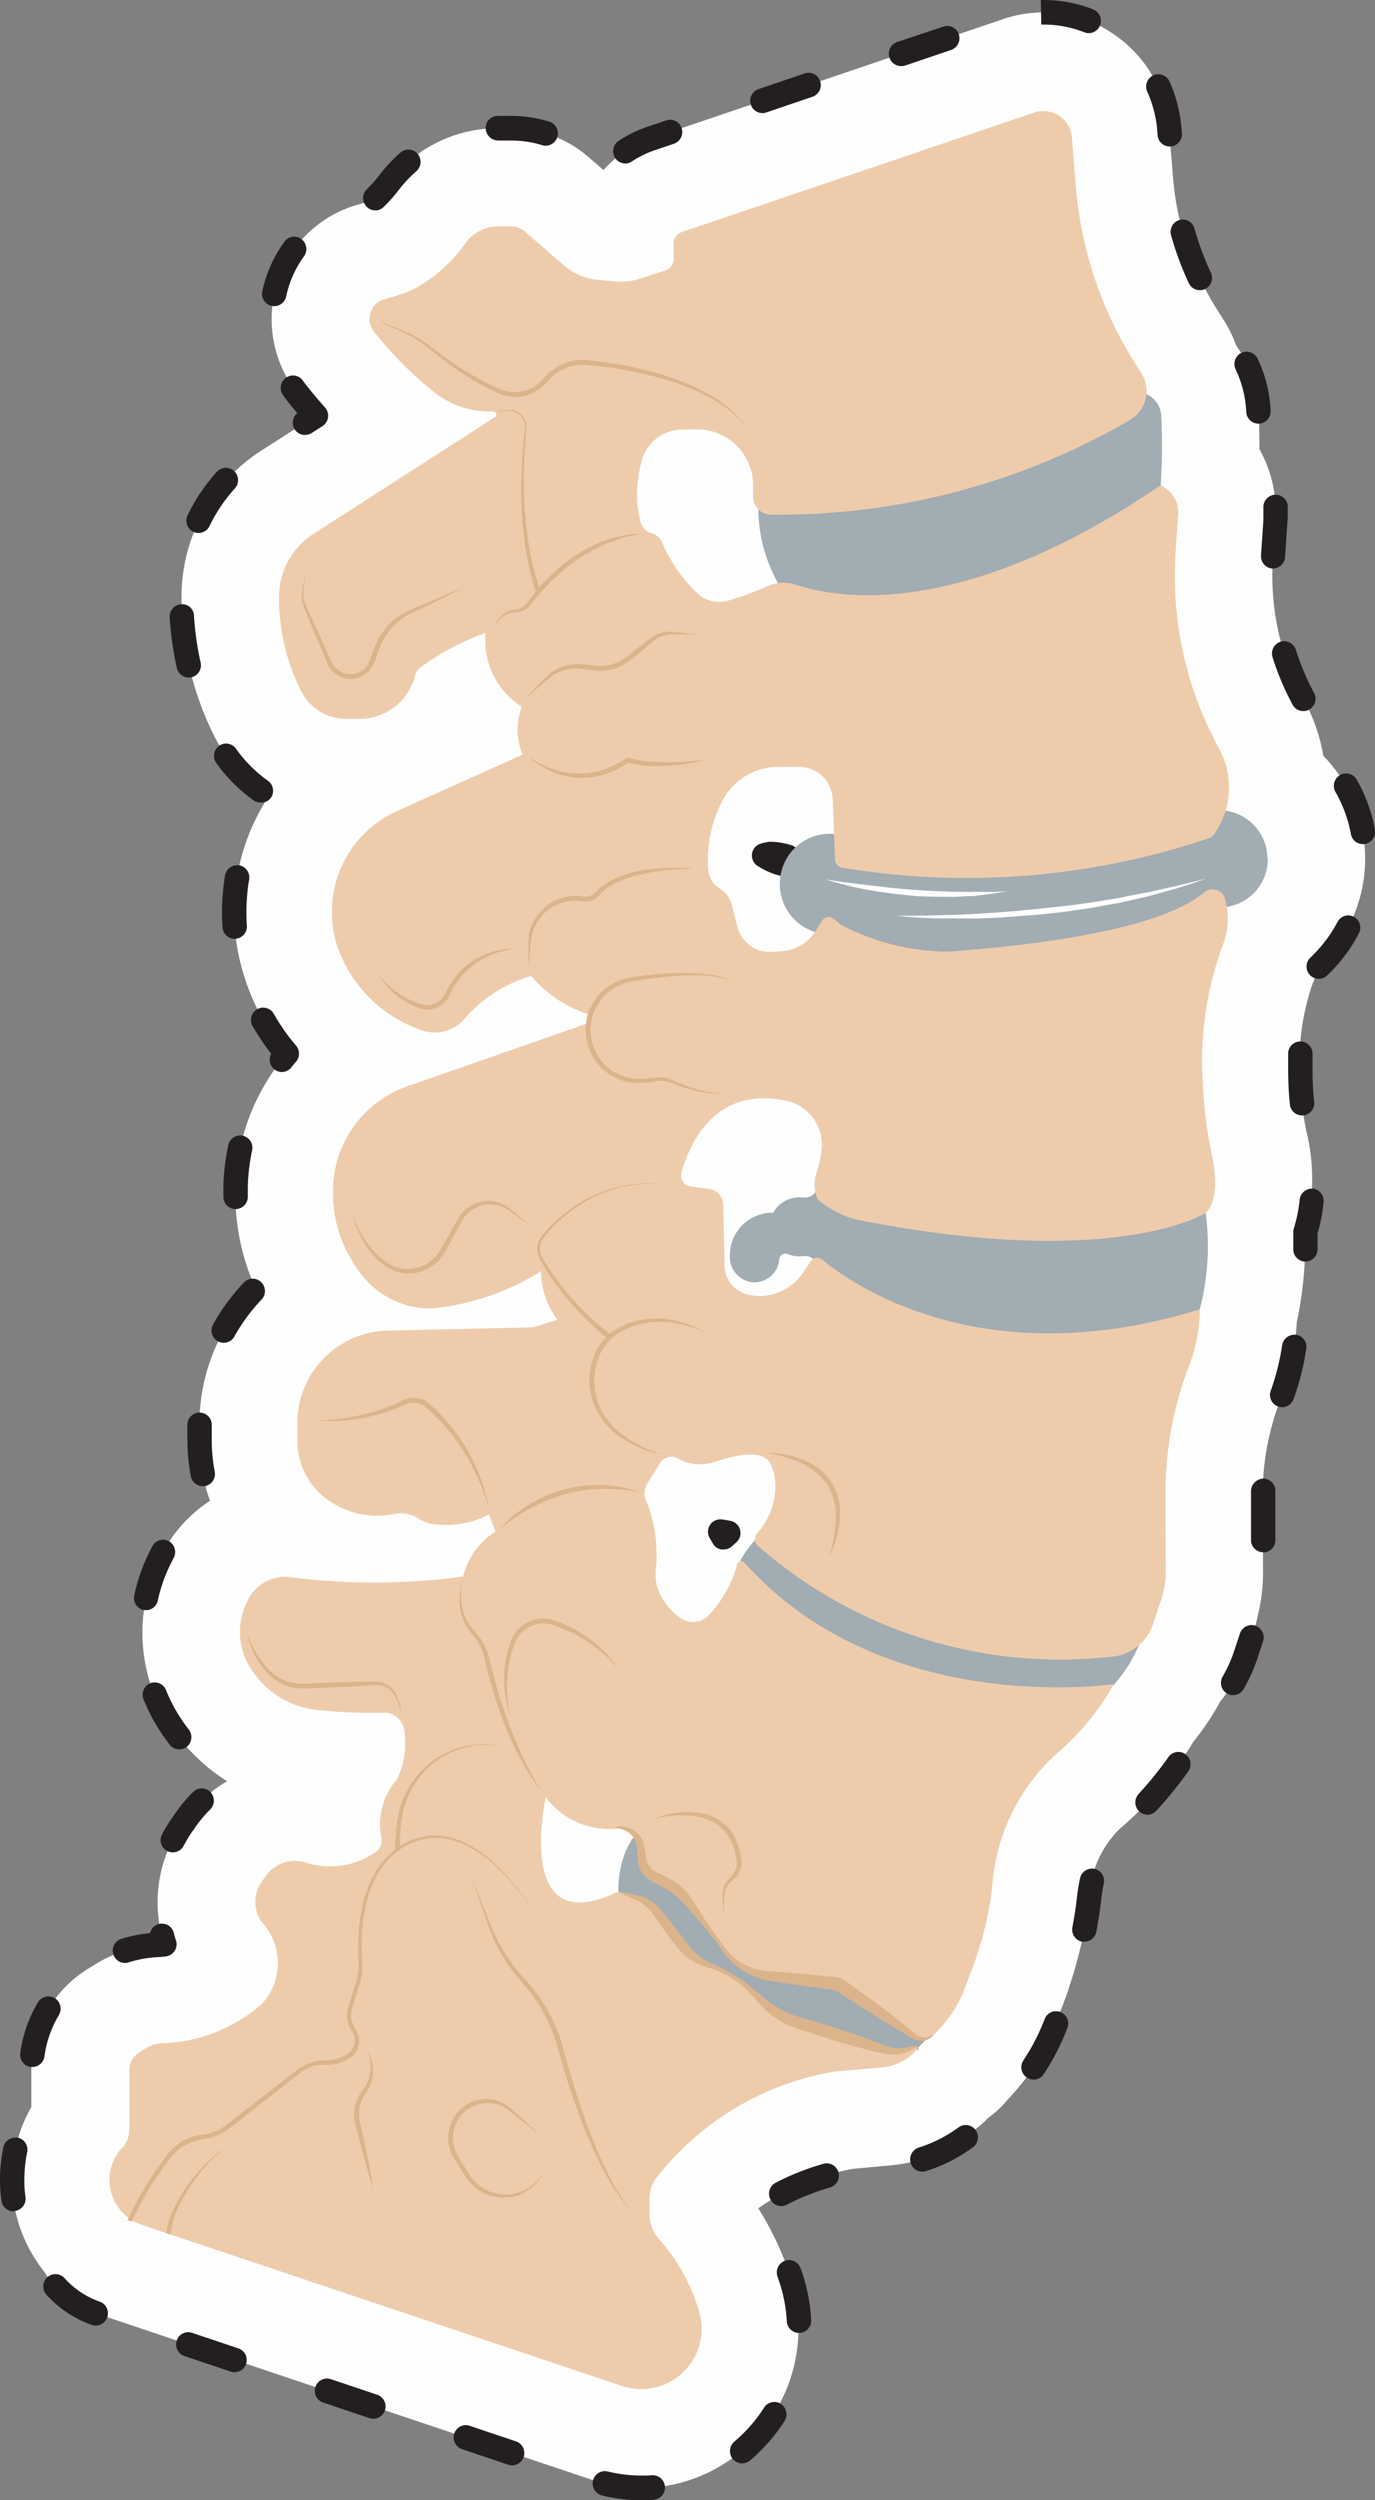 <svg id="Spine" xmlns="http://www.w3.org/2000/svg" xmlns:xlink="http://www.w3.org/1999/xlink" width="25.85" height="47" viewBox="0 0 25.85 47">
  <rect x="0" y="0" width="25.85" height="47" fill="#808080" stroke="none"/>
  <defs>
    <clipPath id="clip-path">
      <path id="Clip_4" data-name="Clip 4" d="M0,0H25.85V47H0Z" fill="none"/>
    </clipPath>
  </defs>
  <path id="Fill_1" data-name="Fill 1" d="M11.834,46.537a2.93,2.93,0,0,1-.94-.155L1.856,43.35l-.1-.035-.08-.025-.081-.027A1.835,1.835,0,0,1,.6,42.468a2.762,2.762,0,0,1-.241-3.092v-.694a2.25,2.25,0,0,1,1.058-1.9l.152-.093a2.416,2.416,0,0,1,1.153-.355,1.364,1.364,0,0,0,.136-.012,2.568,2.568,0,0,1,.3-2.208l.07-.1a2.518,2.518,0,0,1,.811-.762,3.521,3.521,0,0,1-1.054-1.029,3.156,3.156,0,0,1-.206-3.17l.026-.051a2.621,2.621,0,0,1,.914-1.022,3.318,3.318,0,0,1-.2-1.139v-.3a3.6,3.6,0,0,1,1.058-2.55l-.02-.045-.02-.045A4.23,4.23,0,0,1,4.2,22.05a4.007,4.007,0,0,1,.964-2.476,4.094,4.094,0,0,1-.826-1.53,3.99,3.99,0,0,1-.123-1.7,3.872,3.872,0,0,1,.613-1.614,2.811,2.811,0,0,1-1.037-1.14,5.792,5.792,0,0,1-.608-2.577A3.26,3.26,0,0,1,4.674,8.244L5.711,7.58c-.165-.185-.283-.331-.354-.422a2.252,2.252,0,0,1-.48-1.39A2.224,2.224,0,0,1,6.553,3.6c.026-.007.1-.028.228-.074a2.3,2.3,0,0,0,.306-.338A2.576,2.576,0,0,1,9.138,2.178h.243a2.22,2.22,0,0,1,1.452.542l.283.245a2.066,2.066,0,0,1,.888-.591L18.633.126A2.334,2.334,0,0,1,20.691.4,2.384,2.384,0,0,1,21.749,2.2l.074.906a5.487,5.487,0,0,0,.858,2.529l.082.13a2.4,2.4,0,0,1,.245.494,2.321,2.321,0,0,1,.426,1.263c.009.235.014.468.014.692a2.411,2.411,0,0,1,.3,1.349l-.047.7a4.856,4.856,0,0,0,.577,2.649,3.472,3.472,0,0,1,.372,1.065,2.77,2.77,0,0,1-.091,3.953,3.064,3.064,0,0,1-.124.36,4.581,4.581,0,0,0-.214,1.9,5.252,5.252,0,0,0,.111.852,3.72,3.72,0,0,1-.029,1.882,7.014,7.014,0,0,1-.154,1.7,4.729,4.729,0,0,1-.309,1.461,4.911,4.911,0,0,0-.331,1.789l.006,1.434a3.371,3.371,0,0,1-.1.835,1.758,1.758,0,0,1-.061.235l-.165.5a2.767,2.767,0,0,1-.48.876,4.842,4.842,0,0,1-.505.756,6.682,6.682,0,0,1-1.394,1.647,1.942,1.942,0,0,0-.563,1.289,8.128,8.128,0,0,1-.382,1.688c-.015.055-.033.11-.055.166l-.029.077c-.013.038-.026.073-.039.109l-.01.023-.018.044-.078.212a4.22,4.22,0,0,1-.908,1.456l-.036.043a2.028,2.028,0,0,1-.346.317c-.038.04-.075.076-.113.11s-.062.055-.1.081a2.781,2.781,0,0,1-1.616.7l-.709.066a4.419,4.419,0,0,0-1.782.742,5.861,5.861,0,0,1,.609,1.3l0,.011,0,.014,0,.009a3,3,0,0,1-.73,3.045A2.924,2.924,0,0,1,11.834,46.537Zm2.433-30.715a1.03,1.03,0,0,0-.133.028,1.2,1.2,0,0,0,.374.16,1.023,1.023,0,0,1,.071-.132A1.2,1.2,0,0,0,14.267,15.821Z" transform="translate(0.23 0.232)" fill="#fefefe"/>
  <g id="Group_5" data-name="Group 5">
    <path id="Clip_4-2" data-name="Clip 4" d="M0,0H25.85V47H0Z" fill="none"/>
    <g id="Group_5-2" data-name="Group 5" clip-path="url(#clip-path)">
      <path id="Fill_3" data-name="Fill 3" d="M12.064,47a3.141,3.141,0,0,1-.747-.09.233.233,0,0,1-.169-.279.229.229,0,0,1,.223-.178.234.234,0,0,1,.054.006,2.7,2.7,0,0,0,.64.077c.066,0,.133,0,.2-.007h.015a.232.232,0,0,1,.018.462C12.219,47,12.143,47,12.064,47Zm-2.436-.656a.236.236,0,0,1-.073-.012l-.87-.292a.234.234,0,0,1-.145-.293.229.229,0,0,1,.217-.159.221.221,0,0,1,.072.012l.871.293a.226.226,0,0,1,.132.114.232.232,0,0,1,.013.179A.229.229,0,0,1,9.628,46.344Zm4.324-.037a.229.229,0,0,1-.176-.083.235.235,0,0,1,.029-.326c.063-.054.124-.11.181-.167a2.749,2.749,0,0,0,.378-.472.228.228,0,0,1,.317-.07.234.234,0,0,1,.069.32,3.224,3.224,0,0,1-.441.551c-.071.071-.14.135-.21.194A.227.227,0,0,1,13.953,46.307Zm-6.935-.839a.237.237,0,0,1-.072-.012l-.869-.292a.232.232,0,0,1-.146-.293.228.228,0,0,1,.29-.147l.87.292a.232.232,0,0,1-.073.452Zm-2.609-.876a.23.23,0,0,1-.072-.011l-.871-.292A.233.233,0,0,1,3.321,44a.228.228,0,0,1,.29-.147l.87.292a.232.232,0,0,1,.146.293A.23.23,0,0,1,4.408,44.592Zm10.625-.737h-.013a.23.23,0,0,1-.228-.219,2.8,2.8,0,0,0-.132-.713l-.042-.125a.233.233,0,0,1,.14-.3.219.219,0,0,1,.076-.013.232.232,0,0,1,.217.154l.035.1a3.339,3.339,0,0,1,.164.867A.231.231,0,0,1,15.033,43.855ZM1.8,43.717a.23.23,0,0,1-.075-.013,2.072,2.072,0,0,1-.852-.568.233.233,0,0,1,.016-.327.228.228,0,0,1,.324.016,1.607,1.607,0,0,0,.663.442.232.232,0,0,1-.075.45ZM.253,41.569a.231.231,0,0,1-.227-.2l-.01-.087A2.784,2.784,0,0,1,0,40.976a3.044,3.044,0,0,1,.062-.608.231.231,0,0,1,.225-.184.221.221,0,0,1,.046,0,.232.232,0,0,1,.178.274,2.518,2.518,0,0,0-.053.513c0,.081,0,.168.013.258l.008.072a.231.231,0,0,1-.2.261Zm14.432-.1a.227.227,0,0,1-.2-.123.233.233,0,0,1,.094-.313,4.719,4.719,0,0,1,.9-.357.221.221,0,0,1,.063-.009.231.231,0,0,1,.221.167.234.234,0,0,1-.157.287,4.241,4.241,0,0,0-.808.321A.223.223,0,0,1,14.685,41.47Zm2.655-.646a.228.228,0,0,1-.219-.163.233.233,0,0,1,.151-.29,2.535,2.535,0,0,0,.748-.379.224.224,0,0,1,.135-.045.232.232,0,0,1,.186.095.234.234,0,0,1-.05.324,3.008,3.008,0,0,1-.883.448A.234.234,0,0,1,17.34,40.823Zm2.09-1.731a.23.23,0,0,1-.127-.039.233.233,0,0,1-.064-.321,3.982,3.982,0,0,0,.4-.776.227.227,0,0,1,.214-.149.23.23,0,0,1,.214.314,4.449,4.449,0,0,1-.443.867A.227.227,0,0,1,19.431,39.092ZM.612,38.856l-.031,0a.231.231,0,0,1-.2-.26,2.5,2.5,0,0,1,.333-.957.229.229,0,0,1,.315-.078.235.235,0,0,1,.078.319,2.027,2.027,0,0,0-.271.777A.231.231,0,0,1,.612,38.856ZM2.349,36.9a.228.228,0,0,1-.219-.164.231.231,0,0,1,.152-.289,2.636,2.636,0,0,1,.54-.108.229.229,0,0,1,.224-.179.23.23,0,0,1,.221.174c.011.044.025.091.042.143a.232.232,0,0,1-.188.3c-.049.006-.105.012-.157.013a2.2,2.2,0,0,0-.549.1A.218.218,0,0,1,2.349,36.9Zm18.037-.4a.238.238,0,0,1-.044,0,.232.232,0,0,1-.181-.272c.038-.2.067-.388.087-.57a3.112,3.112,0,0,1,.057-.35.232.232,0,0,1,.224-.182.226.226,0,0,1,.049.005.233.233,0,0,1,.174.276,2.826,2.826,0,0,0-.049.3c-.021.189-.051.388-.092.608A.231.231,0,0,1,20.386,36.5ZM3.247,34.821a.23.23,0,0,1-.2-.339,2.756,2.756,0,0,1,.161-.271l.07-.1a2.744,2.744,0,0,1,.355-.427.226.226,0,0,1,.159-.066.228.228,0,0,1,.165.07.234.234,0,0,1-.006.327,2.3,2.3,0,0,0-.294.355l-.07.1a2.536,2.536,0,0,0-.134.227A.228.228,0,0,1,3.247,34.821Zm18.326-.708a.225.225,0,0,1-.156-.062.234.234,0,0,1-.011-.328,6.837,6.837,0,0,0,.561-.694.228.228,0,0,1,.32-.053.233.233,0,0,1,.052.323,7.6,7.6,0,0,1-.6.74A.227.227,0,0,1,21.572,34.114ZM3.37,32.885a.228.228,0,0,1-.18-.089c-.057-.073-.109-.146-.159-.221a3.449,3.449,0,0,1-.333-.632.232.232,0,0,1,.125-.3.223.223,0,0,1,.086-.017.228.228,0,0,1,.212.145,3.053,3.053,0,0,0,.288.547c.047.07.093.134.14.195a.232.232,0,0,1-.039.325A.224.224,0,0,1,3.37,32.885Zm19.812-1.019a.224.224,0,0,1-.116-.032.234.234,0,0,1-.081-.317,2.5,2.5,0,0,0,.216-.479l.11-.332a.233.233,0,0,1,.219-.158.22.22,0,0,1,.071.012.234.234,0,0,1,.145.293l-.11.333a3.041,3.041,0,0,1-.257.567A.229.229,0,0,1,23.182,31.866Zm-20.434-1.6a.277.277,0,0,1-.048,0,.232.232,0,0,1-.176-.275,3.334,3.334,0,0,1,.287-.82l.054-.106a.229.229,0,0,1,.2-.122.232.232,0,0,1,.107.027.234.234,0,0,1,.094.314l-.051.1a2.882,2.882,0,0,0-.247.7A.23.23,0,0,1,2.748,30.269Zm21-1.086h0a.23.23,0,0,1-.229-.231l0-.845V28.02a.242.242,0,0,1,.234-.226.232.232,0,0,1,.224.237v.055l0,.865A.231.231,0,0,1,23.747,29.183ZM13.6,29.127a.216.216,0,0,1-.042,0,.229.229,0,0,1-.156-.111l-.061-.106a.232.232,0,0,1,.01-.248.224.224,0,0,1,.188-.1.251.251,0,0,1,.04,0l.152.027a.233.233,0,0,1,.116.4c-.031.029-.063.057-.1.09A.227.227,0,0,1,13.6,29.127Zm-9.788-1.19a.229.229,0,0,1-.224-.187,3.65,3.65,0,0,1-.065-.686v-.281a.229.229,0,1,1,.458,0v.281a3.174,3.174,0,0,0,.056.6.231.231,0,0,1-.18.271A.25.25,0,0,1,3.816,27.937Zm20.293-1.484a.231.231,0,0,1-.078-.014.228.228,0,0,1-.129-.118.231.231,0,0,1-.008-.178,4.5,4.5,0,0,0,.214-.852.23.23,0,0,1,.224-.2.218.218,0,0,1,.038,0,.225.225,0,0,1,.15.09.23.23,0,0,1,.042.173,4.935,4.935,0,0,1-.237.94A.23.23,0,0,1,24.109,26.453Zm-19.9-1.211a.223.223,0,0,1-.112-.03.234.234,0,0,1-.087-.316,3.905,3.905,0,0,1,.58-.788.227.227,0,0,1,.324-.006.234.234,0,0,1,.007.328,3.394,3.394,0,0,0-.511.694A.23.23,0,0,1,4.211,25.242ZM24.54,23.716h0a.23.23,0,0,1-.226-.233v-.1c0-.061,0-.141,0-.216a.23.23,0,0,1,.011-.079,2.7,2.7,0,0,0,.108-.536.233.233,0,0,1,.23-.208h.021a.231.231,0,0,1,.2.254,3.172,3.172,0,0,1-.114.589c0,.062,0,.126,0,.194v.107A.232.232,0,0,1,24.54,23.716ZM4.432,22.728h0A.229.229,0,0,1,4.2,22.5v-.07c0-.059,0-.109,0-.157a4.267,4.267,0,0,1,.092-.747.231.231,0,0,1,.225-.182.224.224,0,0,1,.047.005.232.232,0,0,1,.176.276,3.726,3.726,0,0,0-.081.664c0,.042,0,.089,0,.141v.061A.231.231,0,0,1,4.432,22.728Zm20.045-1.76a.229.229,0,0,1-.227-.207c-.012-.112-.02-.222-.025-.329-.006-.134-.008-.262-.008-.379,0-.08,0-.162,0-.251a.228.228,0,0,1,.231-.224h.007a.231.231,0,0,1,.221.24c0,.084,0,.161,0,.235,0,.108,0,.225.008.358,0,.1.013.2.023.3a.231.231,0,0,1-.2.256ZM5.3,20.152a.227.227,0,0,1-.143-.051.233.233,0,0,1-.058-.292,4.419,4.419,0,0,1-.35-.52.233.233,0,0,1,.084-.317.228.228,0,0,1,.313.085,3.9,3.9,0,0,0,.421.6.235.235,0,0,1,0,.3c-.033.037-.062.072-.088.106A.227.227,0,0,1,5.3,20.152ZM24.792,18.4a.23.23,0,0,1-.168-.073A.234.234,0,0,1,24.636,18a2.585,2.585,0,0,0,.51-.67.229.229,0,0,1,.2-.122.23.23,0,0,1,.2.34,3,3,0,0,1-.6.792A.223.223,0,0,1,24.792,18.4ZM4.413,17.649a.231.231,0,0,1-.229-.216c-.007-.092-.01-.187-.01-.291a4.228,4.228,0,0,1,.044-.6l.013-.085a.232.232,0,0,1,.227-.192.224.224,0,0,1,.038,0,.234.234,0,0,1,.188.268l-.012.071a3.875,3.875,0,0,0-.039.537c0,.08,0,.165.009.259a.232.232,0,0,1-.213.247Zm10.326-1.175a.231.231,0,0,1-.054-.007,1.4,1.4,0,0,1-.447-.192.235.235,0,0,1-.1-.23.231.231,0,0,1,.166-.187,1.261,1.261,0,0,1,.164-.035,1.362,1.362,0,0,1,.41.065.233.233,0,0,1,.126.346.27.27,0,0,1-.039.051l0,.011A.229.229,0,0,1,14.739,16.474Zm10.882-.606a.229.229,0,0,1-.224-.189,2.507,2.507,0,0,0-.29-.791.234.234,0,0,1,.084-.317.221.221,0,0,1,.114-.032.229.229,0,0,1,.2.116,2.943,2.943,0,0,1,.344.938.233.233,0,0,1-.183.271A.218.218,0,0,1,25.62,15.868ZM4.9,15.087a.23.23,0,0,1-.133-.042,3.034,3.034,0,0,1-.7-.7.234.234,0,0,1,.051-.324.225.225,0,0,1,.134-.044.231.231,0,0,1,.186.1,2.553,2.553,0,0,0,.6.6.234.234,0,0,1,.054.323A.229.229,0,0,1,4.9,15.087Zm19.6-1.72a.228.228,0,0,1-.2-.121,5.126,5.126,0,0,1-.376-.891.232.232,0,0,1,.149-.291.222.222,0,0,1,.07-.011.232.232,0,0,1,.219.162,4.638,4.638,0,0,0,.342.81.232.232,0,0,1-.092.314A.22.22,0,0,1,24.505,13.367Zm-20.952-.63a.229.229,0,0,1-.223-.18,6.013,6.013,0,0,1-.135-.953.231.231,0,0,1,.214-.245h.017a.22.22,0,0,1,.226.217,5.566,5.566,0,0,0,.125.879.232.232,0,0,1-.173.277A.208.208,0,0,1,3.553,12.737Zm20.383-2.049H23.92a.232.232,0,0,1-.213-.247l.045-.66c0-.048,0-.1,0-.152V9.541a.231.231,0,0,1,.219-.241h.017a.227.227,0,0,1,.222.222l0,.108c0,.065,0,.125-.007.184l-.044.658A.231.231,0,0,1,23.936,10.687Zm-20.2-.668a.227.227,0,0,1-.1-.024.233.233,0,0,1-.105-.309,3.433,3.433,0,0,1,.551-.818.228.228,0,0,1,.324-.014.233.233,0,0,1,.014.327,2.982,2.982,0,0,0-.477.708A.228.228,0,0,1,3.74,10.019Zm2-1.844a.225.225,0,0,1-.193-.109.232.232,0,0,1,.051-.3c-.069-.081-.128-.154-.186-.228-.03-.038-.058-.076-.084-.114A.232.232,0,0,1,5.378,7.1a.224.224,0,0,1,.131-.042.229.229,0,0,1,.188.1c.018.026.038.053.058.078l.01.013c.109.138.225.276.345.41a.233.233,0,0,1-.047.351l-.205.131A.225.225,0,0,1,5.735,8.175Zm17.939-.212h-.011a.23.23,0,0,1-.229-.221,2.1,2.1,0,0,0-.2-.8.232.232,0,0,1,.107-.309.226.226,0,0,1,.1-.023.23.23,0,0,1,.207.132,2.544,2.544,0,0,1,.244.981A.232.232,0,0,1,23.674,7.964ZM5.156,5.755a.229.229,0,0,1-.224-.281,2.451,2.451,0,0,1,.412-.926.23.23,0,0,1,.186-.1.224.224,0,0,1,.135.045.234.234,0,0,1,.051.324,1.977,1.977,0,0,0-.335.752A.231.231,0,0,1,5.156,5.755Zm17.4-.3a.228.228,0,0,1-.207-.133,5.825,5.825,0,0,1-.333-.9.232.232,0,0,1,.021-.178.226.226,0,0,1,.137-.108.221.221,0,0,1,.063-.009.231.231,0,0,1,.22.169,5.235,5.235,0,0,0,.307.83.233.233,0,0,1-.109.308A.226.226,0,0,1,22.552,5.455Zm-15.5-1.5a.228.228,0,0,1-.168-.074.233.233,0,0,1,.012-.327,2.323,2.323,0,0,0,.243-.276,2.948,2.948,0,0,1,.385-.41.228.228,0,0,1,.149-.056.231.231,0,0,1,.174.08.234.234,0,0,1-.024.327,2.424,2.424,0,0,0-.324.344,2.882,2.882,0,0,1-.292.329A.225.225,0,0,1,7.049,3.956Zm4.7-.882a.228.228,0,0,1-.192-.105.235.235,0,0,1,.067-.321,2.334,2.334,0,0,1,.534-.262l.36-.122a.228.228,0,0,1,.29.146.233.233,0,0,1-.145.293l-.36.122a1.866,1.866,0,0,0-.429.21A.23.23,0,0,1,11.752,3.074Zm10.234-.319a.231.231,0,0,1-.228-.212l-.006-.09a2.205,2.205,0,0,0-.188-.729.234.234,0,0,1,.114-.307.223.223,0,0,1,.095-.021.23.23,0,0,1,.209.135,2.678,2.678,0,0,1,.226.884l.008.089a.232.232,0,0,1-.21.25ZM10.26,2.739a.224.224,0,0,1-.067-.01,1.975,1.975,0,0,0-.58-.087H9.368a.237.237,0,0,1-.237-.231.224.224,0,0,1,.221-.232h.258a2.438,2.438,0,0,1,.716.107.233.233,0,0,1,.152.289A.23.23,0,0,1,10.26,2.739Zm4.073-.613a.228.228,0,0,1-.217-.158.232.232,0,0,1,.144-.293l.869-.295a.228.228,0,0,1,.29.146.233.233,0,0,1-.144.293l-.869.295A.218.218,0,0,1,14.333,2.126Zm2.606-.884a.228.228,0,0,1-.217-.158A.233.233,0,0,1,16.866.79L17.736.5a.229.229,0,0,1,.29.146.233.233,0,0,1-.145.293l-.869.295A.226.226,0,0,1,16.939,1.242ZM20.468.623a.228.228,0,0,1-.083-.016,2.08,2.08,0,0,0-.762-.145h-.047L19.567,0h.053a2.543,2.543,0,0,1,.931.176.232.232,0,0,1,.13.3A.229.229,0,0,1,20.468.623Z" transform="translate(0 0)" fill="#231f20"/>
    </g>
  </g>
  <path id="Fill_6" data-name="Fill 6" d="M8.95.461,8.573.223l-3.064.5L1.645,0,1.63.03a.245.245,0,0,1-.25.133.534.534,0,0,0-.136,0A.552.552,0,0,0,.819.449a.8.8,0,0,0-.814.74l0,.048a.477.477,0,0,0,.407.517.466.466,0,0,0,.519-.428.117.117,0,0,1,.161-.1.551.551,0,0,0,.293.038.238.238,0,0,1,.252.147l.011.025L4.088,2.823l2.738.139L8.055,2.95l.781-.679A4.727,4.727,0,0,0,8.95.461" transform="translate(13.718 22.348)" fill="#a1acb3"/>
  <path id="Fill_8" data-name="Fill 8" d="M1.808.913a.909.909,0,0,1-.9.913A.909.909,0,0,1,0,.913.909.909,0,0,1,.9,0a.909.909,0,0,1,.9.913" transform="translate(22.027 15.232)" fill="#a1acb3"/>
  <path id="Fill_10" data-name="Fill 10" d="M1.867.944a.939.939,0,0,1-.934.944A.939.939,0,0,1,0,.944.939.939,0,0,1,.934,0a.939.939,0,0,1,.934.944" transform="translate(14.661 15.673)" fill="#a1acb3"/>
  <path id="Fill_12" data-name="Fill 12" d="M1.051,0C-.251.354.024,1.822.024,1.822l.12.589.338.121L1.148,3.6l.486.379,2.71.807L5,4.757a.913.913,0,0,0,.574-.239,4.688,4.688,0,0,0,1.062-1.5l-.441-.39L3.972,2.387Z" transform="translate(11.625 34.034)" fill="#a1acb3"/>
  <path id="Fill_14" data-name="Fill 14" d="M5.376,2.488,7.343,1.6V1.064l0-.008A1.459,1.459,0,0,0,7.288.241L6.828.025,5.736,0,4.9.321H.637a1.985,1.985,0,0,0-.616,1.81l2.54.611Z" transform="translate(15.522 15.469)" fill="#a1acb3"/>
  <path id="Fill_16" data-name="Fill 16" d="M7.493,2.439l.065-.684A11.32,11.32,0,0,0,7.569.46.477.477,0,0,0,7.259.03L7.176,0,.462,1.776.374,1.555l-.332.111a2.87,2.87,0,0,0,.38,2.029l1.5.32,3.668-.2L7.344,2.68Z" transform="translate(14.263 7.365)" fill="#a1acb3"/>
  <path id="Fill_18" data-name="Fill 18" d="M7.826,2.087l-.5-.672-3.475.017L1.133,0A1.824,1.824,0,0,0,0,1.747L1.269,3.015,5.761,4.2l.9-.548A2.745,2.745,0,0,0,7.826,2.087" transform="translate(13.699 28.516)" fill="#a1acb3"/>
  <path id="Fill_20" data-name="Fill 20" d="M11.068,41.318a3.522,3.522,0,0,0-.728-1.3.716.716,0,0,1-.191-.486v-.276a.7.7,0,0,1,.1-.36,5.364,5.364,0,0,1,3.738-2.087A.068.068,0,0,0,14,36.681c-.784-.369-3.463-1.71-4.285-3.112A.174.174,0,0,0,9.5,33.5c-1.9.883-1.3-1.8-1.3-1.8a1.47,1.47,0,0,0,1.72.494.25.25,0,0,1,.3.15,5.146,5.146,0,0,0,3.876,2.846,3.36,3.36,0,0,0,2.108-.227l0-.012a6.351,6.351,0,0,0,.389-1.567,3.718,3.718,0,0,1,1.244-2.534,1.339,1.339,0,0,0,.46-.771c-4.655.045-6.13-1.6-6.512-2.2a.13.13,0,0,0-.225.009c-.471.882-.921.447-1.153.1a.883.883,0,0,1-.142-.54,2.721,2.721,0,0,0-.175-1.317.34.34,0,0,1,.018-.324l.241-.389a.247.247,0,0,1,.334-.086.85.85,0,0,0,.692.064c.335-.113.819-.229,1-.031.222.246.131.868.08,1.129a.225.225,0,0,0,.063.2,6.757,6.757,0,0,0,6.947,1.818,1.6,1.6,0,0,0,.391-1.054l-.006-1.434a6.759,6.759,0,0,1,.447-2.447l.007-.019a2.876,2.876,0,0,0,.191-1.03c-4.09,1.266-6.552-.48-7.1-.936a.143.143,0,0,0-.21.029l-.159.23a.976.976,0,0,1-1.029.4.57.57,0,0,1-.436-.543l-.026-1.146a.306.306,0,0,0-.265-.3l-.344-.043a.212.212,0,0,1-.174-.273c.431-1.423,1.38-1.471,1.984-1.335a.846.846,0,0,1,.647.938,2.567,2.567,0,0,1-.106.449.7.7,0,0,0,.031.458,1.726,1.726,0,0,0,.811.4c4.8.942,6.492-.142,6.492-.142.243-.246.18-.793.1-1.15a7.143,7.143,0,0,1-.15-1.158,6.33,6.33,0,0,1,.355-2.694,1.383,1.383,0,0,0,.055-.9.243.243,0,0,0-.39-.124c-.909.768-3.593,1.039-5.079,1.133a2.653,2.653,0,0,1-1.79-.553l-.107-.084a.143.143,0,0,0-.21.038l-.114.182a.837.837,0,0,1-.668.394l-.185.009a.613.613,0,0,1-.62-.458l-.118-.447a.453.453,0,0,0-.176-.253l-.071-.05a.449.449,0,0,1-.188-.317,2.406,2.406,0,0,1,.247-1.276,1.18,1.18,0,0,1,1.064-.674h.4a.631.631,0,0,1,.628.611l.044,1.128a.162.162,0,0,0,.131.154A14.229,14.229,0,0,0,20.7,13.66a.1.1,0,0,0,.047-.036h0a1.535,1.535,0,0,0,.111-1.64l-.017-.032a6.728,6.728,0,0,1-.8-3.666c.018-.265.035-.511.048-.7a.556.556,0,0,0-.331-.548C16,9.6,13.648,9.159,12.9,8.906a.731.731,0,0,0-.536.029,5.486,5.486,0,0,1-.736.271.6.6,0,0,1-.557-.12,2.818,2.818,0,0,1-.687-.984.282.282,0,0,0-.192-.162.294.294,0,0,1-.205-.191,2.2,2.2,0,0,1,.009-1.14.788.788,0,0,1,.753-.617l.285-.006a1.05,1.05,0,0,1,1.062,1.078l0,.176a.339.339,0,0,0,.341.349A13.114,13.114,0,0,0,19.2,5.8a.632.632,0,0,0,.192-.877L19.314,4.8a7.334,7.334,0,0,1-1.15-3.39L18.091.5a.537.537,0,0,0-.706-.47L10.758,2.277A.232.232,0,0,0,10.6,2.5l.007.27a.234.234,0,0,1-.16.229l-.489.158a1.093,1.093,0,0,1-.437.049l-.349-.031a1.1,1.1,0,0,1-.62-.264l-.745-.642a.4.4,0,0,0-.259-.1H7.307a.764.764,0,0,0-.605.3,2.867,2.867,0,0,1-1.018.9,4.455,4.455,0,0,1-.52.172.381.381,0,0,0-.2.6,6.787,6.787,0,0,0,1.2,1.193,1.638,1.638,0,0,0,.972.316h.075a.058.058,0,0,1,.031.107L3.824,7.956A1.4,1.4,0,0,0,3.185,9.13v.026a3.906,3.906,0,0,0,.41,1.743.955.955,0,0,0,.853.53h.257a1.074,1.074,0,0,0,1.039-.82h0a.248.248,0,0,1,.1-.145,4.69,4.69,0,0,1,1.226-.651A1.471,1.471,0,0,0,7.747,11.2a1.251,1.251,0,0,0,.016.9L5.4,13.162a2.076,2.076,0,0,0-1.2,1.592,2.128,2.128,0,0,0,.067.91,2.543,2.543,0,0,0,1.6,1.618.738.738,0,0,0,.793-.2,2.626,2.626,0,0,1,1.262-.821,2.4,2.4,0,0,0,1.064.717l-.016.179L5.6,18.334A2.084,2.084,0,0,0,4.2,20.239v.018a2.415,2.415,0,0,0,.191,1.037,2.57,2.57,0,0,0,.406.658,1.65,1.65,0,0,0,1.248.561h.008a4.767,4.767,0,0,0,2.057-.7,1.534,1.534,0,0,0,.308.91l-.456.144-2.74.06a1.742,1.742,0,0,0-1.694,1.751v.3a1.4,1.4,0,0,0,.39.979,1.6,1.6,0,0,0,1.464.412.634.634,0,0,1,.44.1l0,0a.635.635,0,0,0,.295.1,1.758,1.758,0,0,0,1.017-.186l.118.324a1.383,1.383,0,0,0-.607.844,12.386,12.386,0,0,1-3.212.016.776.776,0,0,0-.829.419l-.021.042A1.267,1.267,0,0,0,2.665,29.3l.013.019a1.681,1.681,0,0,0,1.237.742,9.485,9.485,0,0,0,1.227.049.383.383,0,0,1,.391.3,1.554,1.554,0,0,1-.132.955,1.276,1.276,0,0,0-.288,1.111A.263.263,0,0,1,5,32.731a1.5,1.5,0,0,1-1.3.2.674.674,0,0,0-.775.262l-.07.1a.667.667,0,0,0,0,.749,1.133,1.133,0,0,1,.016,1.534,2.973,2.973,0,0,1-1.89.748.593.593,0,0,0-.284.088l-.148.091a.378.378,0,0,0-.179.322V37.94a.538.538,0,0,1-.133.354L.223,38.3A.892.892,0,0,0,.6,39.737L9.641,42.77a1.136,1.136,0,0,0,1.433-1.433l-.006-.019" transform="translate(2.061 2.085)" fill="#eeccab"/>
  <path id="Fill_22" data-name="Fill 22" d="M0,.024.119.009A.573.573,0,0,1,.239,0,.322.322,0,0,1,.456.1.334.334,0,0,1,.547.332C.543.415.532.492.528.574A9.5,9.5,0,0,0,.5,1.536a7.342,7.342,0,0,0,.085.957,4.8,4.8,0,0,0,.236.925l-.087.032A4.9,4.9,0,0,1,.514,2.5a7.419,7.419,0,0,1-.066-.967A9.571,9.571,0,0,1,.495.571C.5.491.514.409.52.332A.311.311,0,0,0,.44.12a.306.306,0,0,0-.2-.1A.563.563,0,0,0,.12.024L0,.036Z" transform="translate(9.351 7.705)" fill="#dbb48c"/>
  <path id="Fill_24" data-name="Fill 24" d="M0,1.761c.044-.057.089-.113.135-.169A.4.4,0,0,1,.31,1.456a.381.381,0,0,1,.111-.025.353.353,0,0,0,.1-.023.348.348,0,0,0,.154-.118A3.386,3.386,0,0,1,.94.95a3.609,3.609,0,0,1,.312-.3A2.845,2.845,0,0,1,1.989.184,2.235,2.235,0,0,1,2.829,0a2.8,2.8,0,0,0-.811.251c-.063.032-.127.063-.187.1C1.8.367,1.769.384,1.739.4L1.65.461C1.59.5,1.535.542,1.477.583S1.366.67,1.313.717a4.053,4.053,0,0,0-.585.62.4.4,0,0,1-.19.131.4.4,0,0,1-.114.018.373.373,0,0,0-.1.014.365.365,0,0,0-.172.109Q.077,1.685,0,1.761" transform="translate(9.25 10.03)" fill="#dbb48c"/>
  <path id="Fill_26" data-name="Fill 26" d="M0,0A.363.363,0,0,0,.14.2.356.356,0,0,0,.25.252C.29.264.33.278.368.293a2.427,2.427,0,0,1,.45.223,2.377,2.377,0,0,1,.205.147c.065.051.132.1.2.15q.2.147.413.277c.141.087.286.167.433.241.073.038.148.071.224.1a.667.667,0,0,0,.227.058.68.68,0,0,0,.443-.124A1.013,1.013,0,0,0,3.136,1.2a.948.948,0,0,1,.2-.171.917.917,0,0,1,.5-.144c.089,0,.17.013.253.022l.248.033a6.794,6.794,0,0,1,.979.215,4.435,4.435,0,0,1,.924.39,2.2,2.2,0,0,1,.738.672,2.258,2.258,0,0,0-.76-.631,4.384,4.384,0,0,0-.922-.361,7.761,7.761,0,0,0-.971-.2c-.082-.012-.164-.022-.246-.031S3.909.978,3.831.978a.858.858,0,0,0-.628.287,1.108,1.108,0,0,1-.189.178.764.764,0,0,1-.5.135.746.746,0,0,1-.253-.066c-.077-.034-.153-.069-.227-.108A4.486,4.486,0,0,1,1.6,1.151c-.14-.091-.277-.189-.41-.29Q1.088.784.991.7C.928.65.862.6.794.554A2.4,2.4,0,0,0,.36.316C.321.3.283.285.244.271A.384.384,0,0,1,.132.211.372.372,0,0,1,0,0" transform="translate(7.112 5.881)" fill="#dbb48c"/>
  <path id="Fill_28" data-name="Fill 28" d="M0,1.253C.1,1.14.212,1.032.318.922A1.316,1.316,0,0,1,.489.764.821.821,0,0,1,.7.655.791.791,0,0,1,.935.612a.929.929,0,0,1,.119,0l.113.011c.076.006.153.019.223.019A.828.828,0,0,0,1.6.619.8.8,0,0,0,1.8.539a1.269,1.269,0,0,0,.179-.13C2.1.315,2.222.219,2.343.127A.607.607,0,0,1,2.794.005c.151.017.3.031.454.051-.153,0-.3,0-.456-.005a.572.572,0,0,0-.4.132c-.115.1-.234.2-.351.294a1.293,1.293,0,0,1-.189.14A.888.888,0,0,1,1.626.71a.912.912,0,0,1-.237.027c-.082,0-.155-.014-.231-.023L1.045.7A.775.775,0,0,0,.936.694.778.778,0,0,0,.523.815a1.32,1.32,0,0,0-.175.14c-.116.1-.23.2-.348.3" transform="translate(9.882 11.874)" fill="#dbb48c"/>
  <path id="Fill_30" data-name="Fill 30" d="M0,.038A1.725,1.725,0,0,0,.442.269,1.545,1.545,0,0,0,.924.36a1.434,1.434,0,0,0,.481-.07A1.839,1.839,0,0,0,1.843.071L1.861.059l.022.006a2.136,2.136,0,0,0,.355.065c.121.012.243.019.366.019s.245-.006.368-.014c.062,0,.123-.011.184-.016L3.34.1c-.06.015-.12.031-.181.044s-.122.025-.183.034S2.854.195,2.792.2s-.124.012-.187.015a3.069,3.069,0,0,1-.375,0A1.871,1.871,0,0,1,1.855.152L1.894.147a1.72,1.72,0,0,1-.462.23A1.405,1.405,0,0,1,.921.439a1.492,1.492,0,0,1-.5-.123A1.567,1.567,0,0,1,.2.194,1.258,1.258,0,0,1,0,.038" transform="translate(9.934 14.181)" fill="#dbb48c"/>
  <path id="Fill_32" data-name="Fill 32" d="M.08,0,.034.321A.616.616,0,0,0,.079.63l.27.588.134.295L.55,1.66a.668.668,0,0,0,.034.068l.02.03.023.028a.39.39,0,0,0,.251.129.388.388,0,0,0,.366-.182.387.387,0,0,0,.032-.065L1.3,1.593l.055-.152a1.3,1.3,0,0,1,.066-.154A1.234,1.234,0,0,1,1.867.8,1.266,1.266,0,0,1,2.013.722L2.161.657l.3-.127c.2-.082.395-.168.594-.248-.191.1-.384.193-.575.29L2.185.713l-.144.07a1.269,1.269,0,0,0-.135.078,1.185,1.185,0,0,0-.4.466,1.3,1.3,0,0,0-.06.145l-.054.153L1.36,1.7a.487.487,0,0,1-.158.212A.472.472,0,0,1,.56,1.845L.533,1.81.509,1.772a.775.775,0,0,1-.037-.077L.409,1.545l-.125-.3C.2,1.047.118.849.037.646A.654.654,0,0,1,.01.317C.031.21.056.106.08,0" transform="translate(5.674 10.756)" fill="#dbb48c"/>
  <path id="Fill_34" data-name="Fill 34" d="M0,1.877C0,1.79,0,1.7,0,1.614V1.483C0,1.439,0,1.4,0,1.35a.879.879,0,0,1,.018-.134.98.98,0,0,1,.04-.129A.85.85,0,0,1,.2.853.892.892,0,0,1,.648.559.921.921,0,0,1,.919.528l.13.013a.277.277,0,0,0,.11-.017.3.3,0,0,0,.1-.057l.02-.02L1.3.422c.016-.017.033-.031.05-.047A1.142,1.142,0,0,1,1.574.226a1.913,1.913,0,0,1,.5-.168A3.839,3.839,0,0,1,3.119.017c-.173.007-.346.01-.518.031A3.673,3.673,0,0,0,2.092.13,1.984,1.984,0,0,0,1.615.3a1.118,1.118,0,0,0-.207.14c-.015.014-.031.027-.044.043L1.342.509a.359.359,0,0,1-.027.026A.376.376,0,0,1,1.19.612a.356.356,0,0,1-.146.021L.915.619A.9.9,0,0,0,.671.644.838.838,0,0,0,.254.9a.828.828,0,0,0-.136.211.876.876,0,0,0-.045.119.943.943,0,0,0-.025.125C.028,1.526.021,1.7,0,1.877" transform="translate(9.935 16.313)" fill="#dbb48c"/>
  <path id="Fill_36" data-name="Fill 36" d="M0,.482A1.4,1.4,0,0,0,.277.77,1.592,1.592,0,0,0,.612.977L.7,1.014.8,1.047a.37.37,0,0,0,.452-.2A1.573,1.573,0,0,1,1.471.5,1.4,1.4,0,0,1,1.783.228,1.458,1.458,0,0,1,2.157.06a1.866,1.866,0,0,1,.4-.06,2.31,2.31,0,0,0-.385.1,1.608,1.608,0,0,0-.348.185,1.488,1.488,0,0,0-.491.6.457.457,0,0,1-.344.258A.448.448,0,0,1,.77,1.125l-.1-.038L.581,1.043A1.371,1.371,0,0,1,0,.482" transform="translate(7.118 17.828)" fill="#dbb48c"/>
  <path id="Fill_38" data-name="Fill 38" d="M2.773.145a2.465,2.465,0,0,0-.8-.1,6.751,6.751,0,0,0-.8.066c-.066.009-.133.019-.2.03S.841.163.779.178A.925.925,0,0,0,.364,1.726a.9.9,0,0,0,.323.208.967.967,0,0,0,.383.054c.066,0,.133-.008.2-.015l.05-.006.053-.005a.569.569,0,0,1,.21.031c.034.013.065.028.095.041.061.027.123.052.186.076a2.568,2.568,0,0,0,.786.164,2.43,2.43,0,0,1-.8-.12c-.065-.021-.129-.044-.192-.069-.033-.013-.063-.027-.093-.036a.463.463,0,0,0-.093-.02.546.546,0,0,0-.1,0l-.048.006-.05.008c-.068.009-.136.017-.2.021-.033,0-.068,0-.1,0H.918c-.018,0-.035,0-.053-.006L.813,2.052C.8,2.05.778,2.045.761,2.041L.71,2.029c-.017,0-.033-.011-.05-.017A.978.978,0,0,1,.3,1.79,1.008,1.008,0,0,1,.381.281,1.008,1.008,0,0,1,.76.1C.83.083.9.074.964.065s.134-.017.2-.024A5.863,5.863,0,0,1,1.977,0a3.387,3.387,0,0,1,.4.038,1.632,1.632,0,0,1,.391.106" transform="translate(11.011 18.291)" fill="#dbb48c"/>
  <path id="Fill_40" data-name="Fill 40" d="M3.376.485C3.215.377,3.058.257,2.9.153a.6.6,0,0,0-.755.106.57.57,0,0,0-.08.11c-.024.04-.046.085-.07.127l-.14.257-.07.128c-.023.043-.046.086-.074.13a.79.79,0,0,1-.5.338.754.754,0,0,1-.584-.121,1.479,1.479,0,0,1-.4-.435A2.116,2.116,0,0,1,0,.252,2.345,2.345,0,0,0,.265.768a1.492,1.492,0,0,0,.4.4.686.686,0,0,0,.525.094.7.7,0,0,0,.438-.3C1.657.922,1.68.879,1.7.836L1.775.708,1.917.453c.025-.043.047-.084.073-.127A.668.668,0,0,1,2.085.2.649.649,0,0,1,2.923.114c.042.029.078.061.116.092L3.151.3c.076.061.15.124.224.187" transform="translate(6.624 22.576)" fill="#dbb48c"/>
  <path id="Fill_42" data-name="Fill 42" d="M2.557.042A2.26,2.26,0,0,0,1.92.02,2.535,2.535,0,0,0,.734.453a2.885,2.885,0,0,0-.48.419C.216.91.183.952.148.992a.352.352,0,0,0-.077.129A.345.345,0,0,0,.1,1.411a4.37,4.37,0,0,0,.361.528,5.242,5.242,0,0,0,.907.9l-.057.074a5.312,5.312,0,0,1-.9-.927,4.342,4.342,0,0,1-.357-.542A.4.4,0,0,1,.111.96C.147.921.182.878.22.841A2.916,2.916,0,0,1,.714.425a2.556,2.556,0,0,1,1.2-.416,2.266,2.266,0,0,1,.638.034" transform="translate(10.102 22.24)" fill="#dbb48c"/>
  <path id="Fill_44" data-name="Fill 44" d="M2.2.279a1.938,1.938,0,0,0-.58-.192,1.62,1.62,0,0,0-.6.006A1.044,1.044,0,0,0,.875.13,1.069,1.069,0,0,0,.734.181C.689.2.641.219.6.244A.994.994,0,0,0,.476.325.961.961,0,0,0,.148.808a1.217,1.217,0,0,0,.217,1.13,1.345,1.345,0,0,0,.214.211,2.36,2.36,0,0,0,.252.173,1.841,1.841,0,0,0,.566.23,1.712,1.712,0,0,1-.588-.189A2.417,2.417,0,0,1,.543,2.2a1.368,1.368,0,0,1-.233-.214,1.3,1.3,0,0,1-.282-.568A1.33,1.33,0,0,1,0,1.257,1.455,1.455,0,0,1,0,1.1,1.17,1.17,0,0,1,.06.778,1.042,1.042,0,0,1,.423.255,1.018,1.018,0,0,1,.559.169C.606.142.656.126.7.1a1.076,1.076,0,0,1,.15-.05A1.186,1.186,0,0,1,1.008.021a1.592,1.592,0,0,1,.623.021A1.819,1.819,0,0,1,2.2.279" transform="translate(11.081 24.786)" fill="#dbb48c"/>
  <path id="Fill_46" data-name="Fill 46" d="M0,.423A3.5,3.5,0,0,0,.549.375,3.947,3.947,0,0,0,1.083.254a3.36,3.36,0,0,0,.508-.2.469.469,0,0,1,.3-.046.442.442,0,0,1,.144.051A.431.431,0,0,1,2.093.1c.02.016.036.031.054.047a3.429,3.429,0,0,1,.7.879,3.737,3.737,0,0,1,.233.511,3.968,3.968,0,0,1,.147.54,4.889,4.889,0,0,0-.189-.523,4.272,4.272,0,0,0-.253-.491A3.738,3.738,0,0,0,2.086.218C2.069.2,2.051.186,2.035.173A.319.319,0,0,0,1.985.139.349.349,0,0,0,1.87.1a.391.391,0,0,0-.242.036A3.071,3.071,0,0,1,1.1.324a3.236,3.236,0,0,1-1.1.1" transform="translate(5.966 26.277)" fill="#dbb48c"/>
  <path id="Fill_48" data-name="Fill 48" d="M0,.843A2.268,2.268,0,0,1,.55.377a2.577,2.577,0,0,1,.663-.29A2.407,2.407,0,0,1,1.93,0a2.392,2.392,0,0,1,.7.134A3.6,3.6,0,0,0,1.93.074a2.892,2.892,0,0,0-.693.1A3.1,3.1,0,0,0,.585.441,3.277,3.277,0,0,0,0,.843" transform="translate(9.386 27.914)" fill="#dbb48c"/>
  <path id="Fill_50" data-name="Fill 50" d="M0,0A1.673,1.673,0,0,0,.195.429,1.538,1.538,0,0,0,.5.781.83.83,0,0,0,.905.957a1,1,0,0,0,.112.008l.115,0L1.369.951C1.683.939,2,.929,2.312.924c.04,0,.077,0,.121,0a.436.436,0,0,1,.124.025.446.446,0,0,1,.2.145A.468.468,0,0,1,2.82,1.2a1.194,1.194,0,0,1,.04.114,1.212,1.212,0,0,1,.045.235,1.586,1.586,0,0,0-.068-.227.652.652,0,0,0-.112-.2.4.4,0,0,0-.186-.116A.4.4,0,0,0,2.431.991c-.035,0-.077,0-.115.006-.314.02-.628.035-.943.048l-.236.008c-.039,0-.078,0-.12,0a.917.917,0,0,1-.124-.011A.873.873,0,0,1,.451.836,1.5,1.5,0,0,1,0,0" transform="translate(4.646 30.686)" fill="#dbb48c"/>
  <path id="Fill_52" data-name="Fill 52" d="M.032,0c0,.09,0,.18,0,.271A.976.976,0,0,0,.058.534.956.956,0,0,0,.311.985a1.082,1.082,0,0,1,.252.492C.606,1.651.652,1.824.7,2s.1.343.164.511c.028.085.06.169.091.252s.064.167.1.249a6.028,6.028,0,0,0,.491.955c-.055-.071-.112-.141-.16-.217-.025-.037-.051-.074-.075-.112l-.071-.115a5.069,5.069,0,0,1-.251-.48A7.415,7.415,0,0,1,.615,2.022c-.05-.174-.1-.349-.137-.525a1.037,1.037,0,0,0-.221-.465A1.022,1.022,0,0,1,.1.806.96.96,0,0,1,.014.543,1,1,0,0,1,.006.269C.014.179.022.09.032,0" transform="translate(8.638 29.709)" fill="#dbb48c"/>
  <path id="Fill_54" data-name="Fill 54" d="M.117,1.838a2.135,2.135,0,0,1-.1-.976A2,2,0,0,1,.065.618C.074.577.087.538.1.5L.119.438C.127.418.135.4.144.378A.66.66,0,0,1,.521.036.636.636,0,0,1,.778,0a.83.83,0,0,1,.246.063,2.565,2.565,0,0,1,.44.221,2.272,2.272,0,0,1,.7.682A2.691,2.691,0,0,0,1.427.349a2.851,2.851,0,0,0-.434-.2A.763.763,0,0,0,.772.093a.549.549,0,0,0-.22.031A.576.576,0,0,0,.222.416C.215.434.207.451.2.469L.18.525C.167.563.153.6.143.64A2.34,2.34,0,0,0,.089.874a2.411,2.411,0,0,0-.033.481,2.267,2.267,0,0,0,.061.483" transform="translate(9.477 30.425)" fill="#dbb48c"/>
  <path id="Fill_56" data-name="Fill 56" d="M0,.129A1.751,1.751,0,0,1,.791.006a1.037,1.037,0,0,1,.4.114.841.841,0,0,1,.306.285A1.134,1.134,0,0,1,1.639.8c.005.035.012.067.016.1a.451.451,0,0,1,0,.111.424.424,0,0,1-.091.2.46.46,0,0,1-.078.075.391.391,0,0,0-.065.064.374.374,0,0,0-.077.169.654.654,0,0,0-.009.1l-.005.1q0,.1-.012.2-.008-.1-.012-.2l-.005-.1a.707.707,0,0,1,0-.1.427.427,0,0,1,.073-.2.4.4,0,0,1,.072-.081A.39.39,0,0,0,1.5,1.164.372.372,0,0,0,1.57,1a.343.343,0,0,0,0-.089c0-.03-.012-.063-.018-.095A1.063,1.063,0,0,0,1.414.457.765.765,0,0,0,1.144.2,1.029,1.029,0,0,0,.782.079,1.773,1.773,0,0,0,.392.068,2.361,2.361,0,0,0,0,.129" transform="translate(12.281 34.063)" fill="#dbb48c"/>
  <path id="Fill_58" data-name="Fill 58" d="M0,1.96c.005-.141.016-.283.033-.423a2.01,2.01,0,0,1,.089-.419A1.678,1.678,0,0,1,.589.412,1.619,1.619,0,0,1,1.334.033a1.546,1.546,0,0,1,.825.052,1.532,1.532,0,0,0-.82-.029A1.588,1.588,0,0,0,.621.448a1.621,1.621,0,0,0-.432.692,1.928,1.928,0,0,0-.075.405c-.013.139-.019.278-.022.417Z" transform="translate(7.423 32.79)" fill="#dbb48c"/>
  <path id="Fill_60" data-name="Fill 60" d="M.667,6.248C.7,6.2.73,6.16.763,6.118S.827,6.033.862,6a.884.884,0,0,1,.531-.283L1.473,5.7c.027,0,.055-.01.082-.017a.972.972,0,0,0,.307-.138c.047-.032.088-.066.131-.1l.255-.2.511-.4.255-.2.128-.1c.042-.032.085-.068.126-.1a.836.836,0,0,1,.278-.126A.8.8,0,0,1,3.7,4.314a1.6,1.6,0,0,0,.164-.01.787.787,0,0,0,.316-.12.461.461,0,0,0,.07-.054A.423.423,0,0,0,4.3,4.058a.377.377,0,0,0,.022-.351c-.013-.029-.025-.05-.038-.075s-.026-.049-.037-.07a.431.431,0,0,1-.03-.289c.029-.1.063-.206.094-.309l.048-.155a1.214,1.214,0,0,0,.041-.162,1.028,1.028,0,0,0,.016-.168c0-.057,0-.113-.008-.165q-.01-.161-.006-.322a3.4,3.4,0,0,1,.069-.639,2.167,2.167,0,0,1,.215-.6A1.444,1.444,0,0,1,5.1.278,1.259,1.259,0,0,1,5.685.049,1.193,1.193,0,0,1,6,.062a1.422,1.422,0,0,1,.3.094A2.184,2.184,0,0,1,6.838.5a3.668,3.668,0,0,1,.449.462,4.519,4.519,0,0,1,.378.525A4.19,4.19,0,0,0,6.854.483a2.2,2.2,0,0,0-.538-.36,1.451,1.451,0,0,0-.309-.1A1.222,1.222,0,0,0,5.681,0a1.3,1.3,0,0,0-.606.232,1.493,1.493,0,0,0-.434.489,2.23,2.23,0,0,0-.227.616,3.5,3.5,0,0,0-.077.651c0,.109,0,.219,0,.327,0,.056.007.107.006.16a1.043,1.043,0,0,1-.016.155,1.187,1.187,0,0,1-.04.152l-.048.155c-.032.1-.065.2-.1.313a.511.511,0,0,0,.034.345c.013.027.025.049.038.073s.027.05.036.07a.3.3,0,0,1,.025.139.3.3,0,0,1-.145.233.7.7,0,0,1-.282.106,1.486,1.486,0,0,1-.157.009.914.914,0,0,0-.166.025.939.939,0,0,0-.307.137c-.047.033-.088.066-.131.1l-.128.1-.256.2-.512.394-.256.2c-.043.032-.086.067-.127.095a.924.924,0,0,1-.134.075.935.935,0,0,1-.144.05c-.025.006-.049.012-.075.016l-.079.011a.959.959,0,0,0-.319.105A.976.976,0,0,0,.8,5.934c-.039.043-.07.087-.1.13S.627,6.151.6,6.2A6.323,6.323,0,0,0,0,7.231l.081.027a6.227,6.227,0,0,1,.586-1.01" transform="translate(2.398 34.504)" fill="#dbb48c"/>
  <path id="Fill_62" data-name="Fill 62" d="M0,0C.112.269.219.54.328.809a3.3,3.3,0,0,0,.406.761,3.36,3.36,0,0,0,.274.332,3.152,3.152,0,0,1,.275.345,3.083,3.083,0,0,1,.387.793c.044.142.078.282.119.422s.082.278.124.417q.127.416.28.824c.1.271.214.539.343.8a4.154,4.154,0,0,0,.452.741,3.835,3.835,0,0,1-.493-.719,7.681,7.681,0,0,1-.37-.793c-.11-.271-.207-.546-.3-.824-.044-.139-.087-.278-.127-.419s-.077-.283-.12-.419A3.059,3.059,0,0,0,1.21,2.3a3.062,3.062,0,0,0-.262-.34,3.141,3.141,0,0,1-.273-.345A3.162,3.162,0,0,1,.286.825C.191.55.093.276,0,0" transform="translate(8.875 35.317)" fill="#dbb48c"/>
  <path id="Fill_64" data-name="Fill 64" d="M.316,0C.338.052.361.1.38.157a.707.707,0,0,1,.036.17A.713.713,0,0,1,.358.671.645.645,0,0,1,.318.75C.3.775.284.8.27.822a.68.68,0,0,0-.11.452.626.626,0,0,0,.013.078l.019.082L.229,1.6c.024.11.049.22.071.33.046.221.088.442.122.666C.351,2.38.289,2.163.23,1.946.2,1.837.173,1.728.144,1.619L.1,1.455l-.02-.082a.729.729,0,0,1-.016-.088A.731.731,0,0,1,.2.775C.222.749.237.73.252.708A.641.641,0,0,0,.293.639.712.712,0,0,0,.371.328.71.71,0,0,0,.356.164C.344.11.329.055.316,0" transform="translate(6.595 38.544)" fill="#dbb48c"/>
  <path id="Fill_66" data-name="Fill 66" d="M.212,1.159A3.416,3.416,0,0,1,.6.523,2.558,2.558,0,0,1,1.138,0a1.867,1.867,0,0,0-.3.224,2.828,2.828,0,0,0-.266.27,3.2,3.2,0,0,0-.42.634A1.487,1.487,0,0,0,0,1.616l.081.027a1.5,1.5,0,0,1,.132-.484" transform="translate(3.127 40.363)" fill="#dbb48c"/>
  <path id="Fill_68" data-name="Fill 68" d="M1.771.713C1.609.589,1.45.459,1.29.332L1.17.236A.838.838,0,0,0,1.048.152.639.639,0,0,0,.77.075a.667.667,0,0,0-.282.05A.628.628,0,0,0,.257.292.649.649,0,0,0,.1.827a.667.667,0,0,0,.1.268l.161.263c.026.045.055.084.082.124a.459.459,0,0,0,.048.056.451.451,0,0,0,.051.051L.6,1.635a.532.532,0,0,0,.061.04.838.838,0,0,0,.13.066.88.88,0,0,0,.288.051.561.561,0,0,0,.073,0l.037,0,.036-.007L1.3,1.762l.07-.025a.833.833,0,0,0,.441-.395.742.742,0,0,1-.034.069c-.012.023-.023.046-.038.068a.873.873,0,0,1-.1.12.8.8,0,0,1-.254.18l-.073.03-.076.02a.379.379,0,0,1-.038.009l-.039.005a.75.75,0,0,1-.078.008A.923.923,0,0,1,.77,1.809.876.876,0,0,1,.493,1.65a.51.51,0,0,1-.058-.056.511.511,0,0,1-.054-.06C.35,1.491.316,1.447.29,1.4L.127,1.143a.767.767,0,0,1-.119-.3A.736.736,0,0,1,.193.232.71.71,0,0,1,.775,0a.685.685,0,0,1,.3.1.822.822,0,0,1,.126.1l.115.1c.151.139.3.275.452.416" transform="translate(8.426 39.459)" fill="#dbb48c"/>
  <path id="Fill_70" data-name="Fill 70" d="M0,.086Q.425.154.85.2l.212.024L1.275.25c.142.012.284.027.426.034.284.022.568.032.853.036l.214,0,.214,0h.107l.107,0L3.411.307,3.2.344,3.092.361,2.986.373,2.771.4C2.7.4,2.628.4,2.556.407L2.448.413H2.124C1.98.41,1.837.406,1.693.4,1.621.39,1.55.385,1.478.377S1.335.364,1.264.354L1.05.325C.979.315.908.3.837.29A5.978,5.978,0,0,1,0,.086" transform="translate(15.523 16.445)" fill="#fefefe"/>
  <path id="Fill_72" data-name="Fill 72" d="M0,.7C.492.7.983.691,1.473.665L1.84.642,2.206.614C2.329.6,2.451.591,2.573.58c.061-.006.122-.011.183-.019L2.938.54C3.06.525,3.182.514,3.3.5l.364-.05c.121-.019.242-.039.363-.059l.181-.03L4.392.322,4.754.253l.359-.08.18-.039L5.472.088,5.83,0,5.48.119,5.3.176l-.178.05-.357.1c-.12.029-.24.055-.36.083L4.229.449,4.047.483C3.926.5,3.805.529,3.683.549c-.244.037-.487.075-.732.1l-.184.02c-.061.007-.123.012-.184.017L2.4.7c-.061,0-.122.012-.184.014L1.845.74,1.476.751c-.123,0-.247,0-.369,0S.86.752.737.749C.491.74.245.728,0,.7" transform="translate(16.851 16.515)" fill="#fefefe"/>
  <path id="Fill_74" data-name="Fill 74" d="M6.58,3.634A4.8,4.8,0,0,0,7.672,2.312S3.346,2.966.723.026A.077.077,0,0,0,.592.053,2.266,2.266,0,0,1,0,1.075l.489.3L3.332,3.131Z" transform="translate(13.269 29.345)" fill="#eeccab"/>
  <path id="Fill_76" data-name="Fill 76" d="M.384,0A1.349,1.349,0,0,1,.038.85a.165.165,0,0,0,.018.23A8.616,8.616,0,0,0,6.778,3.155a.9.9,0,0,0,.71-.611l.165-.5L4.99,2.626,1.844,1.189Z" transform="translate(14.192 27.979)" fill="#eeccab"/>
  <path id="Fill_78" data-name="Fill 78" d="M0,0A1.7,1.7,0,0,1,.689.124,1.271,1.271,0,0,1,1,.3a1.034,1.034,0,0,1,.242.272,1.019,1.019,0,0,1,.128.342.854.854,0,0,1,.012.09.6.6,0,0,1,.006.09l0,.09-.007.09a2.027,2.027,0,0,1-.2.68,2.854,2.854,0,0,0,.124-.684A1.147,1.147,0,0,0,1.162.623,1.146,1.146,0,0,0,.66.191,2.229,2.229,0,0,0,0,0" transform="translate(14.407 27.315)" fill="#dbb48c"/>
  <path id="Fill_80" data-name="Fill 80" d="M6.761,2.757l-1.78.208-.142,0L3.216,2.538,1.942,1.91l-.5-.749L.532,0,.011.174,0,.249A.431.431,0,0,1,.481.641L.5.839a.411.411,0,0,0,.22.328l.229.118a1.271,1.271,0,0,1,.435.37l.669.9a1.2,1.2,0,0,0,.825.479l1.174.138a.607.607,0,0,1,.192.056l1.393.957a.263.263,0,0,0,.327-.023,2.311,2.311,0,0,0,.613-.913l.089-.242Z" transform="translate(11.569 34.107)" fill="#eeccab"/>
  <path id="Fill_82" data-name="Fill 82" d="M0,.013a.432.432,0,0,1,.359.07A.473.473,0,0,1,.493.23.468.468,0,0,1,.534.322a.438.438,0,0,1,.014.05L.553.4l0,.013,0,.011L.582.6l0,.011V.616c0,.006,0,.012,0,.017S.594.656.6.667A.351.351,0,0,0,.627.729a.327.327,0,0,0,.092.1L.746.847.761.854.78.864.859.9.937.942l.08.041a1.149,1.149,0,0,1,.159.1,1.184,1.184,0,0,1,.258.274c.018.026.033.05.049.076l.048.075.095.149c.064.1.128.2.195.295s.136.192.207.285l.053.07c.018.022.035.045.055.065a1.019,1.019,0,0,0,.124.116,1.1,1.1,0,0,0,.613.233c.231.014.465.038.7.058l.348.033L4,2.824l.044,0,.022,0,.026,0a.7.7,0,0,1,.2.062l.009,0,.007.005c.14.1.279.2.417.3s.275.2.41.307c.068.052.136.1.2.157s.135.105.2.159l.1.081.024.02a.143.143,0,0,0,.022.016.2.2,0,0,0,.049.024.246.246,0,0,0,.221-.033l.015.017a.282.282,0,0,1-.253.091.292.292,0,0,1-.071-.02A.228.228,0,0,1,5.615,4l-.028-.016-.111-.064c-.074-.043-.147-.087-.22-.13s-.146-.088-.219-.133c-.145-.089-.289-.181-.433-.273S4.318,3.2,4.178,3.1l.016.009a.547.547,0,0,0-.134-.043L3.89,3.047,3.544,3c-.232-.034-.462-.064-.694-.106A1.268,1.268,0,0,1,2.5,2.771a1.353,1.353,0,0,1-.3-.214,1.41,1.41,0,0,1-.124-.133c-.02-.023-.037-.048-.055-.072L1.972,2.28q-.1-.142-.213-.281c-.073-.092-.149-.182-.225-.271L1.3,1.462a1.389,1.389,0,0,0-.244-.216A1.45,1.45,0,0,0,.923,1.16L.77,1.079.693,1.038l-.02-.011L.649,1.013C.634,1,.619.993.6.982A.5.5,0,0,1,.469.816.5.5,0,0,1,.422.662a.259.259,0,0,1,0-.026V.611L.41.435V.4A.252.252,0,0,0,.4.359.33.33,0,0,0,.381.287.4.4,0,0,0,.3.159.4.4,0,0,0,.165.07.443.443,0,0,0,0,.036Z" transform="translate(11.568 34.332)" fill="#dbb48c"/>
  <path id="Fill_84" data-name="Fill 84" d="M5.612,2.893l-.128.047a.7.7,0,0,1-.445.011L3.707,2.533,3.43,2.444a1.78,1.78,0,0,1-.693-.416L2.57,1.865a2.208,2.208,0,0,0-.825-.506A1.052,1.052,0,0,1,1.251,1l-.5-.66A.711.711,0,0,0,.408.1L.107,0,0,.2,1.5,1.809l2.1,1.2.312.1.029.265L5,3.282a.987.987,0,0,0,.65-.331.036.036,0,0,0-.039-.058" transform="translate(11.585 35.581)" fill="#eeccab"/>
  <path id="Fill_86" data-name="Fill 86" d="M5.539,2.954a.021.021,0,0,0-.005-.028.013.013,0,0,0-.011,0l0,0h0l-.006,0-.092.047a.842.842,0,0,1-.1.043.7.7,0,0,1-.107.028.686.686,0,0,1-.224,0c-.037,0-.076-.014-.108-.022L4.779,3c-.266-.065-.531-.138-.793-.216-.131-.04-.262-.081-.391-.125L3.4,2.6l-.1-.034c-.033-.012-.068-.025-.1-.039a1.665,1.665,0,0,1-.377-.214c-.029-.022-.057-.044-.084-.068s-.053-.048-.079-.074-.05-.051-.074-.078l-.069-.077c-.046-.051-.092-.1-.138-.151a1.678,1.678,0,0,0-.15-.136,1.638,1.638,0,0,0-.343-.213A1.55,1.55,0,0,0,1.7,1.44L1.65,1.426,1.6,1.411c-.035-.01-.069-.021-.1-.034a1.049,1.049,0,0,1-.368-.241c-.013-.013-.026-.027-.038-.041l-.018-.021-.016-.02C1.034,1.027,1.013,1,.991.973.949.919.907.864.867.808Q.744.642.626.472L.568.389A.657.657,0,0,0,.51.318.691.691,0,0,0,.365.2.865.865,0,0,0,.28.155L.187.113C.124.083.061.053,0,.021L.007,0c.069.011.136.024.2.038l.1.022A.708.708,0,0,1,.417.092.735.735,0,0,1,.611.206.787.787,0,0,1,.693.285L.712.307l.016.02L.762.366q.133.158.26.321c.043.054.085.108.126.164.021.027.041.055.061.083l.029.04c.009.013.019.025.028.038a1.088,1.088,0,0,0,.284.254.766.766,0,0,0,.086.045l.047.021.048.022c.064.029.126.06.188.093a3.193,3.193,0,0,1,.357.217c.057.04.114.082.168.126l.159.134.079.066.078.061c.027.019.054.038.081.056s.055.036.082.053a1.96,1.96,0,0,0,.352.165c.031.011.061.019.093.029l.1.029.2.058c.132.038.263.078.393.12q.39.129.775.276l.1.037a.85.85,0,0,0,.089.032.664.664,0,0,0,.28.02.754.754,0,0,0,.1-.019l.1-.024.006,0,.01,0a.052.052,0,0,1,.021,0,.053.053,0,0,1,.032.023.051.051,0,0,1,.009.035.047.047,0,0,1-.016.031Z" transform="translate(11.689 35.571)" fill="#dbb48c"/>
  <path id="Fill_88" data-name="Fill 88" d="M2.621.49A4.4,4.4,0,0,1,0,0L.088.652,2.017.843Z" transform="translate(15.774 17.366)" fill="#eeccab"/>
</svg>
